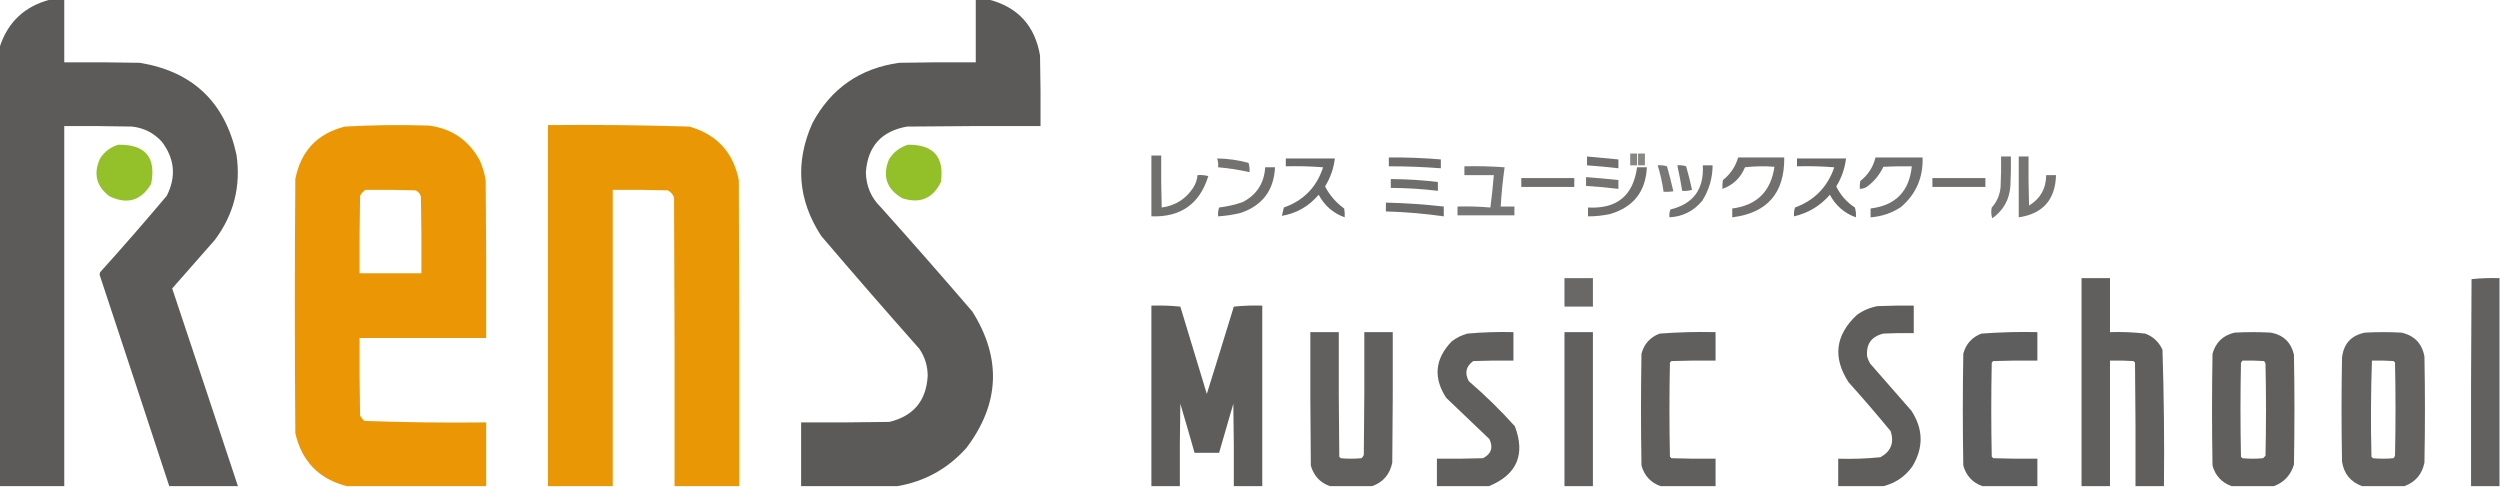 <?xml version="1.0" encoding="UTF-8"?>
<!DOCTYPE svg PUBLIC "-//W3C//DTD SVG 1.1//EN" "http://www.w3.org/Graphics/SVG/1.1/DTD/svg11.dtd">
<svg xmlns="http://www.w3.org/2000/svg" version="1.1" width="2548px" height="496px" style="shape-rendering:geometricPrecision; text-rendering:geometricPrecision; image-rendering:optimizeQuality; fill-rule:evenodd; clip-rule:evenodd" xmlns:xlink="http://www.w3.org/1999/xlink">
<g><path style="opacity:0.976" fill="#585756" d="M 51.5,-0.5 C 56.167,-0.5 60.833,-0.5 65.5,-0.5C 65.5,20.833 65.5,42.167 65.5,63.5C 91.169,63.333 116.835,63.5 142.5,64C 196.406,72.904 229.239,104.071 241,157.5C 245.713,189.615 238.38,218.615 219,244.5C 204.5,261 190,277.5 175.5,294C 197.931,361.126 220.264,428.292 242.5,495.5C 219.167,495.5 195.833,495.5 172.5,495.5C 148.939,423.652 125.273,351.818 101.5,280C 101.667,279.167 101.833,278.333 102,277.5C 125.138,251.874 147.805,225.874 170,199.5C 179.752,180.104 178.085,161.771 165,144.5C 156.824,135.495 146.657,130.328 134.5,129C 111.502,128.5 88.502,128.333 65.5,128.5C 65.5,250.833 65.5,373.167 65.5,495.5C 43.5,495.5 21.5,495.5 -0.5,495.5C -0.5,346.5 -0.5,197.5 -0.5,48.5C 7.777,22.556 25.11,6.223 51.5,-0.5 Z"/></g>
<g><path style="opacity:0.98" fill="#585756" d="M 994.5,-0.5 C 998.833,-0.5 1003.17,-0.5 1007.5,-0.5C 1037.27,7.104 1054.77,26.104 1060,56.5C 1060.5,80.498 1060.67,104.498 1060.5,128.5C 1015.17,128.333 969.832,128.5 924.5,129C 898.425,133.576 884.425,149.076 882.5,175.5C 882.721,189.674 887.888,201.674 898,211.5C 929.372,246.537 960.372,281.87 991,317.5C 1020.94,365.146 1018.94,411.48 985,456.5C 965.979,477.757 942.479,490.757 914.5,495.5C 881.833,495.5 849.167,495.5 816.5,495.5C 816.5,473.833 816.5,452.167 816.5,430.5C 846.502,430.667 876.502,430.5 906.5,430C 931.128,424.034 944.128,408.368 945.5,383C 945.484,372.951 942.65,363.785 937,355.5C 903.294,317.462 869.96,279.129 837,240.5C 813.152,203.868 810.152,165.535 828,125.5C 847.002,90.068 876.502,69.568 916.5,64C 942.498,63.5 968.498,63.333 994.5,63.5C 994.5,42.167 994.5,20.833 994.5,-0.5 Z"/></g>
<g><path style="opacity:0.98" fill="#ea9500" d="M 495.5,495.5 C 448.167,495.5 400.833,495.5 353.5,495.5C 325.102,488.267 307.602,470.267 301,441.5C 300.333,355.167 300.333,268.833 301,182.5C 306.498,154.001 323.331,136.168 351.5,129C 380.136,127.393 408.802,127.059 437.5,128C 460.668,131.174 477.835,143.007 489,163.5C 491.807,169.921 493.807,176.588 495,183.5C 495.5,237.166 495.667,290.832 495.5,344.5C 452.5,344.5 409.5,344.5 366.5,344.5C 366.333,370.835 366.5,397.169 367,423.5C 368.122,425.624 369.622,427.457 371.5,429C 412.748,430.489 454.081,430.989 495.5,430.5C 495.5,452.167 495.5,473.833 495.5,495.5 Z M 372.5,193.5 C 389.503,193.333 406.503,193.5 423.5,194C 426.381,195.251 428.214,197.417 429,200.5C 429.5,226.498 429.667,252.498 429.5,278.5C 408.5,278.5 387.5,278.5 366.5,278.5C 366.333,252.165 366.5,225.831 367,199.5C 368.36,196.977 370.193,194.977 372.5,193.5 Z"/></g>
<g><path style="opacity:0.978" fill="#ea9500" d="M 753.5,495.5 C 731.5,495.5 709.5,495.5 687.5,495.5C 687.667,397.499 687.5,299.499 687,201.5C 685.923,198.087 683.756,195.587 680.5,194C 661.836,193.5 643.17,193.333 624.5,193.5C 624.5,294.167 624.5,394.833 624.5,495.5C 602.5,495.5 580.5,495.5 558.5,495.5C 558.5,372.833 558.5,250.167 558.5,127.5C 606.529,127.034 654.529,127.534 702.5,129C 730.432,136.931 747.266,155.097 753,183.5C 753.5,287.499 753.667,391.499 753.5,495.5 Z"/></g>
<g><path style="opacity:0.946" fill="#8fbe1f" d="M 120.5,147.5 C 148.261,147.086 159.428,160.419 154,187.5C 143.773,204.602 129.606,208.769 111.5,200C 98.111,189.81 94.944,176.976 102,161.5C 106.526,154.505 112.693,149.839 120.5,147.5 Z"/></g>
<g><path style="opacity:0.954" fill="#8fbe1f" d="M 925.5,147.5 C 951.433,147.262 962.599,159.928 959,185.5C 950.678,202.407 937.512,207.907 919.5,202C 903.636,192.741 899.136,179.574 906,162.5C 910.645,155.013 917.145,150.013 925.5,147.5 Z"/></g>
<g><path style="opacity:0.715" fill="#585756" d="M 1661.5,156.5 C 1663.83,156.5 1666.17,156.5 1668.5,156.5C 1668.5,160.5 1668.5,164.5 1668.5,168.5C 1666.17,168.5 1663.83,168.5 1661.5,168.5C 1661.5,164.5 1661.5,160.5 1661.5,156.5 Z"/></g>
<g><path style="opacity:0.713" fill="#585756" d="M 1669.5,156.5 C 1671.83,156.5 1674.17,156.5 1676.5,156.5C 1676.5,160.5 1676.5,164.5 1676.5,168.5C 1674.17,168.5 1671.83,168.5 1669.5,168.5C 1669.5,164.5 1669.5,160.5 1669.5,156.5 Z"/></g>
<g><path style="opacity:0.848" fill="#585756" d="M 1173.5,158.5 C 1176.83,158.5 1180.17,158.5 1183.5,158.5C 1183.33,176.17 1183.5,193.836 1184,211.5C 1197.72,209.645 1208.38,202.978 1216,191.5C 1218.6,187.526 1220.1,183.193 1220.5,178.5C 1224.23,178.177 1227.89,178.511 1231.5,179.5C 1222.76,207.874 1203.43,221.541 1173.5,220.5C 1173.5,199.833 1173.5,179.167 1173.5,158.5 Z"/></g>
<g><path style="opacity:0.855" fill="#585756" d="M 1617.5,159.5 C 1628.17,160.405 1638.83,161.405 1649.5,162.5C 1649.5,165.5 1649.5,168.5 1649.5,171.5C 1638.86,170.26 1628.19,169.26 1617.5,168.5C 1617.5,165.5 1617.5,162.5 1617.5,159.5 Z"/></g>
<g><path style="opacity:0.815" fill="#585756" d="M 2039.5,159.5 C 2042.83,159.5 2046.17,159.5 2049.5,159.5C 2049.67,169.506 2049.5,179.506 2049,189.5C 2047.99,203.524 2041.83,214.524 2030.5,222.5C 2029.34,218.878 2029.17,215.211 2030,211.5C 2035.32,205.542 2038.32,198.542 2039,190.5C 2039.5,180.172 2039.67,169.839 2039.5,159.5 Z"/></g>
<g><path style="opacity:0.822" fill="#585756" d="M 2057.5,159.5 C 2060.83,159.5 2064.17,159.5 2067.5,159.5C 2067.33,176.17 2067.5,192.837 2068,209.5C 2079.5,202.506 2085.34,192.172 2085.5,178.5C 2088.83,178.5 2092.17,178.5 2095.5,178.5C 2094.77,203.557 2082.1,217.89 2057.5,221.5C 2057.5,200.833 2057.5,180.167 2057.5,159.5 Z"/></g>
<g><path style="opacity:0.839" fill="#585756" d="M 1240.5,161.5 C 1251.1,161.608 1261.76,163.108 1272.5,166C 1273.45,169.057 1273.78,172.223 1273.5,175.5C 1262.96,173.058 1252.29,171.391 1241.5,170.5C 1241.81,167.287 1241.48,164.287 1240.5,161.5 Z"/></g>
<g><path style="opacity:0.872" fill="#585756" d="M 1415.5,160.5 C 1433.21,160.308 1450.87,160.974 1468.5,162.5C 1468.5,165.5 1468.5,168.5 1468.5,171.5C 1450.86,170.143 1433.2,169.476 1415.5,169.5C 1415.5,166.5 1415.5,163.5 1415.5,160.5 Z"/></g>
<g><path style="opacity:0.849" fill="#585756" d="M 1771.5,160.5 C 1787.17,160.5 1802.83,160.5 1818.5,160.5C 1818.92,196.734 1801.26,217.067 1765.5,221.5C 1765.5,218.5 1765.5,215.5 1765.5,212.5C 1790.57,209.26 1804.91,195.093 1808.5,170C 1798.48,169.168 1788.48,169.334 1778.5,170.5C 1774.03,181.311 1766.36,188.644 1755.5,192.5C 1755.34,189.482 1755.5,186.482 1756,183.5C 1763.68,177.463 1768.84,169.796 1771.5,160.5 Z"/></g>
<g><path style="opacity:0.847" fill="#585756" d="M 1911.5,160.5 C 1927.5,160.5 1943.5,160.5 1959.5,160.5C 1960.17,180.972 1952.84,197.805 1937.5,211C 1928.09,217.191 1917.76,220.691 1906.5,221.5C 1906.5,218.5 1906.5,215.5 1906.5,212.5C 1931.97,209.363 1945.97,195.03 1948.5,169.5C 1938.83,169.334 1929.16,169.5 1919.5,170C 1916.02,177.483 1911.02,183.816 1904.5,189C 1901.93,191.287 1898.93,192.453 1895.5,192.5C 1895.34,189.813 1895.5,187.146 1896,184.5C 1903.94,178.273 1909.11,170.273 1911.5,160.5 Z"/></g>
<g><path style="opacity:0.881" fill="#585756" d="M 1310.5,161.5 C 1327.17,161.5 1343.83,161.5 1360.5,161.5C 1359.25,171.75 1355.92,181.25 1350.5,190C 1355.18,199.015 1361.68,206.515 1370,212.5C 1370.5,215.482 1370.66,218.482 1370.5,221.5C 1358.78,217.288 1349.95,209.622 1344,198.5C 1334.01,210.238 1321.51,217.404 1306.5,220C 1307.13,217.2 1307.79,214.366 1308.5,211.5C 1328.59,204.407 1341.93,190.74 1348.5,170.5C 1335.85,169.501 1323.18,169.168 1310.5,169.5C 1310.5,166.833 1310.5,164.167 1310.5,161.5 Z"/></g>
<g><path style="opacity:0.88" fill="#585756" d="M 1831.5,161.5 C 1848.17,161.5 1864.83,161.5 1881.5,161.5C 1880.25,171.75 1876.92,181.25 1871.5,190C 1875.86,198.864 1882.19,206.031 1890.5,211.5C 1891.49,214.768 1891.82,218.102 1891.5,221.5C 1879.78,217.288 1870.95,209.622 1865,198.5C 1855.22,209.804 1843.06,217.137 1828.5,220.5C 1828.18,217.428 1828.52,214.428 1829.5,211.5C 1849.33,204.185 1862.66,190.519 1869.5,170.5C 1856.85,169.501 1844.18,169.168 1831.5,169.5C 1831.5,166.833 1831.5,164.167 1831.5,161.5 Z"/></g>
<g><path style="opacity:0.798" fill="#585756" d="M 1689.5,168.5 C 1692.78,168.216 1695.94,168.549 1699,169.5C 1701.41,177.974 1703.58,186.474 1705.5,195C 1702.18,195.498 1698.85,195.665 1695.5,195.5C 1694.26,186.322 1692.26,177.322 1689.5,168.5 Z"/></g>
<g><path style="opacity:0.825" fill="#585756" d="M 1709.5,168.5 C 1712.57,168.183 1715.57,168.516 1718.5,169.5C 1720.81,177.425 1722.81,185.425 1724.5,193.5C 1721.23,194.487 1717.9,194.82 1714.5,194.5C 1713.09,185.78 1711.42,177.113 1709.5,168.5 Z"/></g>
<g><path style="opacity:0.843" fill="#585756" d="M 1735.5,168.5 C 1738.83,168.5 1742.17,168.5 1745.5,168.5C 1745.41,181.533 1741.91,193.533 1735,204.5C 1726.34,215.081 1715.17,220.748 1701.5,221.5C 1701.19,218.753 1701.52,216.086 1702.5,213.5C 1725.88,207.797 1736.88,192.797 1735.5,168.5 Z"/></g>
<g><path style="opacity:0.812" fill="#585756" d="M 1492.5,169.5 C 1506.18,169.167 1519.85,169.501 1533.5,170.5C 1531.64,183.764 1530.31,197.097 1529.5,210.5C 1534.17,210.5 1538.83,210.5 1543.5,210.5C 1543.5,213.5 1543.5,216.5 1543.5,219.5C 1524.17,219.5 1504.83,219.5 1485.5,219.5C 1485.5,216.5 1485.5,213.5 1485.5,210.5C 1496.75,210.179 1507.91,210.513 1519,211.5C 1520.43,200.522 1521.6,189.522 1522.5,178.5C 1512.5,178.5 1502.5,178.5 1492.5,178.5C 1492.5,175.5 1492.5,172.5 1492.5,169.5 Z"/></g>
<g><path style="opacity:0.852" fill="#585756" d="M 1289.5,170.5 C 1292.83,170.5 1296.17,170.5 1299.5,170.5C 1298.36,193.969 1286.69,209.469 1264.5,217C 1256.93,218.859 1249.27,220.026 1241.5,220.5C 1241.18,217.428 1241.52,214.428 1242.5,211.5C 1250.68,210.498 1258.68,208.664 1266.5,206C 1280.8,198.58 1288.47,186.747 1289.5,170.5 Z"/></g>
<g><path style="opacity:0.853" fill="#585756" d="M 1668.5,170.5 C 1671.83,170.5 1675.17,170.5 1678.5,170.5C 1677.3,195.087 1664.97,210.92 1641.5,218C 1633.93,219.725 1626.26,220.558 1618.5,220.5C 1618.5,217.5 1618.5,214.5 1618.5,211.5C 1647.9,213.086 1664.56,199.42 1668.5,170.5 Z"/></g>
<g><path style="opacity:0.829" fill="#585756" d="M 1616.5,180.5 C 1627.51,181.347 1638.51,182.347 1649.5,183.5C 1649.5,186.5 1649.5,189.5 1649.5,192.5C 1638.53,191.17 1627.53,190.17 1616.5,189.5C 1616.5,186.5 1616.5,183.5 1616.5,180.5 Z"/></g>
<g><path style="opacity:0.855" fill="#585756" d="M 1550.5,181.5 C 1568.5,181.5 1586.5,181.5 1604.5,181.5C 1604.5,184.5 1604.5,187.5 1604.5,190.5C 1586.5,190.5 1568.5,190.5 1550.5,190.5C 1550.5,187.5 1550.5,184.5 1550.5,181.5 Z"/></g>
<g><path style="opacity:0.853" fill="#585756" d="M 1969.5,181.5 C 1987.5,181.5 2005.5,181.5 2023.5,181.5C 2023.5,184.5 2023.5,187.5 2023.5,190.5C 2005.5,190.5 1987.5,190.5 1969.5,190.5C 1969.5,187.5 1969.5,184.5 1969.5,181.5 Z"/></g>
<g><path style="opacity:0.86" fill="#585756" d="M 1417.5,182.5 C 1433.57,182.563 1449.57,183.563 1465.5,185.5C 1465.5,188.5 1465.5,191.5 1465.5,194.5C 1449.56,192.582 1433.56,191.582 1417.5,191.5C 1417.5,188.5 1417.5,185.5 1417.5,182.5 Z"/></g>
<g><path style="opacity:0.873" fill="#585756" d="M 1412.5,206.5 C 1432.23,206.962 1451.9,208.296 1471.5,210.5C 1471.5,213.833 1471.5,217.167 1471.5,220.5C 1451.93,217.71 1432.27,216.043 1412.5,215.5C 1412.5,212.5 1412.5,209.5 1412.5,206.5 Z"/></g>
<g><path style="opacity:0.898" fill="#585756" d="M 1594.5,283.5 C 1604.17,283.5 1613.83,283.5 1623.5,283.5C 1623.5,293.167 1623.5,302.833 1623.5,312.5C 1613.83,312.5 1604.17,312.5 1594.5,312.5C 1594.5,302.833 1594.5,293.167 1594.5,283.5 Z"/></g>
<g><path style="opacity:0.947" fill="#585756" d="M 2205.5,495.5 C 2195.83,495.5 2186.17,495.5 2176.5,495.5C 2176.67,453.499 2176.5,411.499 2176,369.5C 2175.5,369 2175,368.5 2174.5,368C 2166.51,367.5 2158.51,367.334 2150.5,367.5C 2150.5,410.167 2150.5,452.833 2150.5,495.5C 2140.83,495.5 2131.17,495.5 2121.5,495.5C 2121.5,424.833 2121.5,354.167 2121.5,283.5C 2131.17,283.5 2140.83,283.5 2150.5,283.5C 2150.5,301.833 2150.5,320.167 2150.5,338.5C 2162.55,338.109 2174.55,338.609 2186.5,340C 2194.61,343.106 2200.44,348.606 2204,356.5C 2205.48,402.786 2205.98,449.12 2205.5,495.5 Z"/></g>
<g><path style="opacity:0.941" fill="#585756" d="M 2547.5,283.5 C 2547.5,354.167 2547.5,424.833 2547.5,495.5C 2537.83,495.5 2528.17,495.5 2518.5,495.5C 2518.33,425.166 2518.5,354.833 2519,284.5C 2528.42,283.515 2537.92,283.182 2547.5,283.5 Z"/></g>
<g><path style="opacity:0.959" fill="#585756" d="M 1286.5,495.5 C 1276.83,495.5 1267.17,495.5 1257.5,495.5C 1257.67,467.498 1257.5,439.498 1257,411.5C 1252.16,428.186 1247.33,444.853 1242.5,461.5C 1234.17,461.5 1225.83,461.5 1217.5,461.5C 1212.77,444.822 1207.94,428.156 1203,411.5C 1202.5,439.498 1202.33,467.498 1202.5,495.5C 1192.83,495.5 1183.17,495.5 1173.5,495.5C 1173.5,434.167 1173.5,372.833 1173.5,311.5C 1183.42,311.181 1193.25,311.514 1203,312.5C 1212,342.167 1221,371.833 1230,401.5C 1239.27,371.858 1248.44,342.192 1257.5,312.5C 1267.14,311.502 1276.81,311.168 1286.5,311.5C 1286.5,372.833 1286.5,434.167 1286.5,495.5 Z"/></g>
<g><path style="opacity:0.955" fill="#585756" d="M 1919.5,495.5 C 1904.17,495.5 1888.83,495.5 1873.5,495.5C 1873.5,486.167 1873.5,476.833 1873.5,467.5C 1887.91,467.949 1902.24,467.449 1916.5,466C 1927.24,460.111 1930.74,451.278 1927,439.5C 1913.04,422.539 1898.71,405.872 1884,389.5C 1867.74,364.322 1870.57,341.489 1892.5,321C 1898.8,316.452 1905.8,313.452 1913.5,312C 1925.83,311.5 1938.16,311.333 1950.5,311.5C 1950.5,320.833 1950.5,330.167 1950.5,339.5C 1940.16,339.334 1929.83,339.5 1919.5,340C 1907.24,343.001 1901.74,350.835 1903,363.5C 1903.72,365.949 1904.72,368.283 1906,370.5C 1920,386.5 1934,402.5 1948,418.5C 1960.32,437.245 1960.65,456.245 1949,475.5C 1941.57,485.792 1931.74,492.459 1919.5,495.5 Z"/></g>
<g><path style="opacity:0.945" fill="#585756" d="M 1398.5,495.5 C 1384.17,495.5 1369.83,495.5 1355.5,495.5C 1345.42,491.92 1338.92,484.92 1336,474.5C 1335.5,429.168 1335.33,383.835 1335.5,338.5C 1345.17,338.5 1354.83,338.5 1364.5,338.5C 1364.33,380.835 1364.5,423.168 1365,465.5C 1365.5,466 1366,466.5 1366.5,467C 1373.5,467.667 1380.5,467.667 1387.5,467C 1388.7,466.097 1389.53,464.931 1390,463.5C 1390.5,421.835 1390.67,380.168 1390.5,338.5C 1400.17,338.5 1409.83,338.5 1419.5,338.5C 1419.67,382.835 1419.5,427.168 1419,471.5C 1416.59,483.399 1409.76,491.399 1398.5,495.5 Z"/></g>
<g><path style="opacity:0.948" fill="#585756" d="M 1517.5,495.5 C 1499.83,495.5 1482.17,495.5 1464.5,495.5C 1464.5,486.167 1464.5,476.833 1464.5,467.5C 1480.17,467.667 1495.84,467.5 1511.5,467C 1519.89,462.611 1522.06,456.111 1518,447.5C 1503.33,433.5 1488.67,419.5 1474,405.5C 1460.62,385 1462.46,365.834 1479.5,348C 1484.28,344.279 1489.61,341.612 1495.5,340C 1511.12,338.599 1526.79,338.099 1542.5,338.5C 1542.5,348.167 1542.5,357.833 1542.5,367.5C 1528.83,367.333 1515.16,367.5 1501.5,368C 1494.07,373.42 1492.57,380.254 1497,388.5C 1513.69,402.855 1529.35,418.189 1544,434.5C 1554.86,463.45 1546.02,483.784 1517.5,495.5 Z"/></g>
<g><path style="opacity:0.945" fill="#585756" d="M 1623.5,495.5 C 1613.83,495.5 1604.17,495.5 1594.5,495.5C 1594.5,443.167 1594.5,390.833 1594.5,338.5C 1604.17,338.5 1613.83,338.5 1623.5,338.5C 1623.5,390.833 1623.5,443.167 1623.5,495.5 Z"/></g>
<g><path style="opacity:0.949" fill="#585756" d="M 1748.5,495.5 C 1729.83,495.5 1711.17,495.5 1692.5,495.5C 1682.45,491.945 1675.95,484.945 1673,474.5C 1672.33,436.5 1672.33,398.5 1673,360.5C 1675.64,350.522 1681.81,343.689 1691.5,340C 1710.45,338.565 1729.45,338.065 1748.5,338.5C 1748.5,348.167 1748.5,357.833 1748.5,367.5C 1733.5,367.333 1718.5,367.5 1703.5,368C 1703,368.5 1702.5,369 1702,369.5C 1701.33,401.5 1701.33,433.5 1702,465.5C 1702.5,466 1703,466.5 1703.5,467C 1718.5,467.5 1733.5,467.667 1748.5,467.5C 1748.5,476.833 1748.5,486.167 1748.5,495.5 Z"/></g>
<g><path style="opacity:0.95" fill="#585756" d="M 2076.5,495.5 C 2057.83,495.5 2039.17,495.5 2020.5,495.5C 2010.45,491.945 2003.95,484.945 2001,474.5C 2000.33,436.5 2000.33,398.5 2001,360.5C 2003.67,350.497 2009.84,343.664 2019.5,340C 2038.45,338.565 2057.45,338.065 2076.5,338.5C 2076.5,348.167 2076.5,357.833 2076.5,367.5C 2061.5,367.333 2046.5,367.5 2031.5,368C 2031,368.5 2030.5,369 2030,369.5C 2029.33,401.5 2029.33,433.5 2030,465.5C 2030.5,466 2031,466.5 2031.5,467C 2046.5,467.5 2061.5,467.667 2076.5,467.5C 2076.5,476.833 2076.5,486.167 2076.5,495.5 Z"/></g>
<g><path style="opacity:0.952" fill="#585756" d="M 2317.5,495.5 C 2303.17,495.5 2288.83,495.5 2274.5,495.5C 2264.42,491.92 2257.92,484.92 2255,474.5C 2254.33,436.5 2254.33,398.5 2255,360.5C 2258.27,348.899 2265.77,341.732 2277.5,339C 2289.83,338.333 2302.17,338.333 2314.5,339C 2327.21,341.381 2335.05,348.881 2338,361.5C 2338.67,398.833 2338.67,436.167 2338,473.5C 2334.74,484.256 2327.91,491.589 2317.5,495.5 Z M 2285.5,367.5 C 2292.84,367.334 2300.17,367.5 2307.5,368C 2308.13,368.75 2308.63,369.584 2309,370.5C 2309.67,401.833 2309.67,433.167 2309,464.5C 2308.17,465.333 2307.33,466.167 2306.5,467C 2299.5,467.667 2292.5,467.667 2285.5,467C 2285,466.5 2284.5,466 2284,465.5C 2283.33,433.5 2283.33,401.5 2284,369.5C 2284.72,368.956 2285.22,368.289 2285.5,367.5 Z"/></g>
<g><path style="opacity:0.931" fill="#585756" d="M 2450.5,495.5 C 2436.17,495.5 2421.83,495.5 2407.5,495.5C 2395.76,491.252 2388.92,482.919 2387,470.5C 2386.33,435.167 2386.33,399.833 2387,364.5C 2388.59,350.239 2396.43,341.739 2410.5,339C 2422.83,338.333 2435.17,338.333 2447.5,339C 2460.79,341.953 2468.62,350.12 2471,363.5C 2471.67,399.5 2471.67,435.5 2471,471.5C 2468.59,483.399 2461.76,491.399 2450.5,495.5 Z M 2417.5,367.5 C 2424.84,367.334 2432.17,367.5 2439.5,368C 2440,368.5 2440.5,369 2441,369.5C 2441.67,401.167 2441.67,432.833 2441,464.5C 2440.63,465.416 2440.13,466.25 2439.5,467C 2432.5,467.667 2425.5,467.667 2418.5,467C 2418,466.5 2417.5,466 2417,465.5C 2416.18,432.792 2416.35,400.125 2417.5,367.5 Z"/></g>
</svg>
